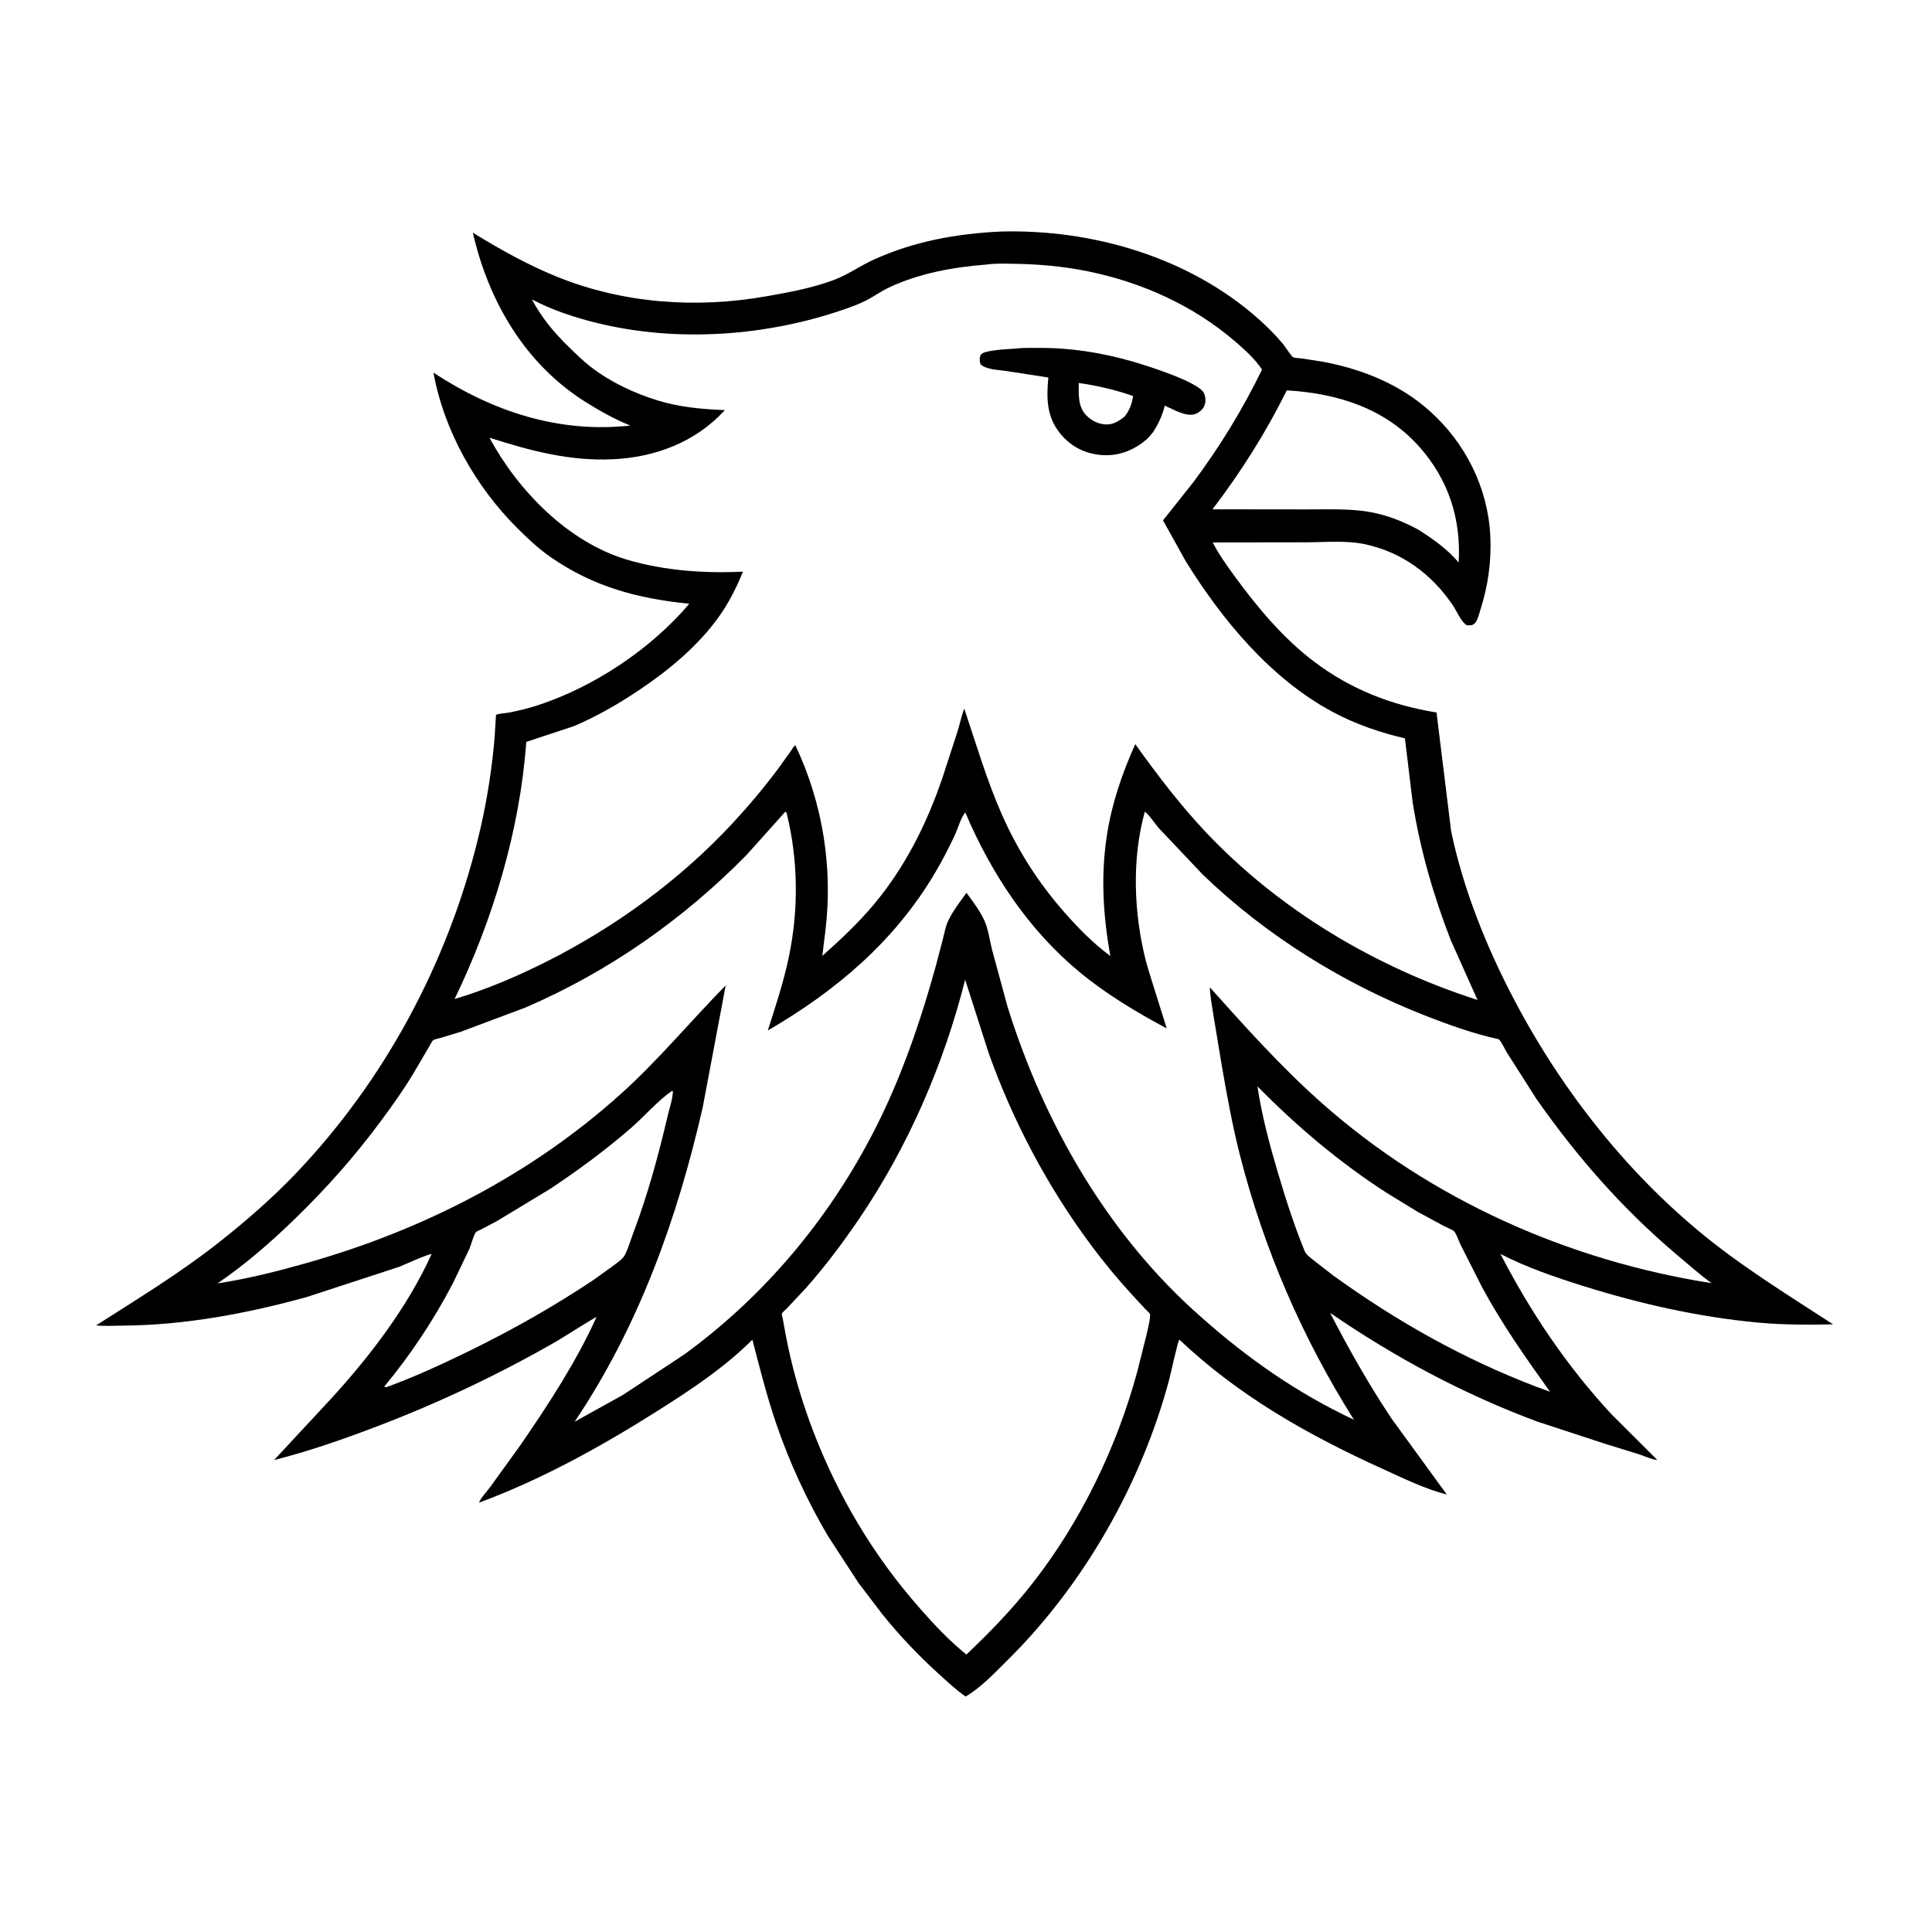<svg version="1.1" xmlns="http://www.w3.org/2000/svg" style="display: block;" viewBox="0 0 2048 2048" width="1024" height="1024">
<path transform="translate(0,0)" fill="rgb(255,255,255)" d="M -0 -0 L 2048 0 L 2048 2048 L -0 2048 L -0 -0 z"/>
<path transform="translate(0,0)" fill="rgb(0,0,0)" d="M 1061.22 245.436 C 1158.28 242.846 1260.32 272.698 1333.69 337.8 C 1343.09 346.146 1352.3 355.239 1360.29 364.949 C 1362.04 367.071 1369.14 378.059 1370.84 378.737 C 1373.09 379.635 1377.56 379.652 1380.07 380.001 L 1402.92 383.565 C 1444.48 391.532 1483.8 407.23 1515.66 435.77 C 1553.36 469.538 1577.13 516.818 1579.76 567.5 C 1581.17 594.791 1577.41 620.995 1569.11 647 C 1567.78 651.17 1566.28 657.962 1563.03 661.005 C 1560.56 663.311 1558.11 662.83 1555 662.851 C 1548.83 659.393 1544.33 647.945 1540.24 641.868 C 1517.81 608.514 1485.54 584.835 1446 576.717 C 1426.62 572.739 1404.19 574.838 1384.33 574.872 L 1285.57 575.007 C 1291.75 587.241 1299.95 598.694 1307.99 609.755 C 1332.34 643.241 1359.97 676.438 1393.17 701.5 C 1431.88 730.727 1475.15 747.645 1522.78 755.252 L 1538.26 881.098 C 1549.95 936.693 1570.63 990.893 1595.84 1041.67 C 1644.93 1140.58 1713.99 1232.37 1798.85 1303.45 C 1844.16 1341.42 1893.76 1371.71 1943.13 1403.87 C 1916.61 1404.42 1890.26 1404.44 1863.83 1402.01 C 1800.97 1396.23 1738.12 1382.01 1678 1363.13 C 1648.58 1353.89 1617.93 1343.4 1590.55 1329.24 C 1622.44 1391.01 1661.08 1448.36 1708.45 1499.39 L 1756.9 1547.72 C 1750.72 1547.09 1743.22 1543.49 1737.22 1541.54 L 1702.06 1530.68 L 1629.5 1506.9 C 1551.3 1477.81 1478.61 1438.88 1409.92 1391.64 C 1429.82 1430.09 1451.09 1467.82 1475.15 1503.83 L 1533.68 1584.27 C 1510.41 1578.37 1487.23 1566.85 1465.4 1556.96 C 1386.72 1521.29 1313.3 1479.79 1250.16 1420.06 C 1248.55 1421.28 1241.06 1456.21 1239.5 1462.05 C 1210.17 1572.08 1149.43 1679.19 1068.47 1759.41 C 1055.2 1772.56 1039.77 1789.05 1023.57 1798.41 C 1012.97 1790.96 1003.3 1781.87 993.739 1773.16 C 972.737 1754.02 953.224 1733.37 935.371 1711.24 L 910.062 1677.99 L 877.427 1627.86 C 855.339 1590.24 836.661 1549.83 822.615 1508.52 C 812.722 1479.43 805.26 1449.83 797.551 1420.11 C 767.787 1449.88 731.538 1473.82 696.066 1496.2 C 636.525 1533.77 573.928 1568.41 507.785 1592.9 C 509.776 1587.48 516.024 1581.24 519.557 1576.4 L 552.082 1531.31 C 581.755 1488.1 610.595 1444.03 632.329 1396.15 C 631.128 1395.99 594.845 1419.03 590.478 1421.54 C 528.98 1456.89 465.123 1487.13 398.828 1512.35 C 363.334 1525.86 327.353 1538.38 290.519 1547.73 L 350.5 1483.18 C 392.04 1437.81 431.989 1385.69 457.477 1329.43 C 454.477 1328.84 428.302 1340.9 423.204 1342.85 L 325.24 1374.89 C 262.339 1392.28 196.025 1404.75 130.628 1405.2 C 121.221 1405.26 111.196 1405.95 101.869 1404.97 C 145.597 1377.03 190.31 1349.81 231.14 1317.7 C 260.137 1294.9 288.531 1270.22 313.993 1243.5 C 408.045 1144.8 474.408 1020.85 506.82 888.656 C 514.795 856.132 520.281 823.494 523.573 790.171 C 524.842 777.322 525.608 757.917 525.836 757.773 C 528.053 756.371 537.157 755.901 540.196 755.272 C 550.336 753.174 560.426 750.766 570.272 747.545 C 629.891 728.04 690.047 687.952 730.683 640.021 C 676.214 634.49 629.552 622.258 583.945 590.74 C 571.256 581.971 559.772 571.206 548.847 560.347 C 504.349 516.122 470.772 456.909 459.459 394.992 C 522.301 436.323 592.439 459.381 668.156 451.127 C 651.554 444.386 635.802 435.609 620.648 426.08 C 556.42 385.69 517.842 319.295 501.246 246.679 C 530.078 264.368 560.159 281.26 591.623 293.846 C 661.588 321.833 738.132 327.12 812 314.154 C 836.02 309.938 861.14 305.343 884.049 296.736 C 898.739 291.217 911.934 281.656 926.278 275.167 C 969.423 255.647 1014.27 247.618 1061.22 245.436 z"/>
<path transform="translate(0,0)" fill="rgb(255,255,255)" d="M 1364.03 413.812 C 1417.58 416.921 1468.47 432.776 1504.87 473.994 C 1535.58 508.759 1548.9 550.163 1546.26 596.263 C 1534.2 582.088 1518.77 571.055 1503.1 561.26 C 1487.16 552.668 1470.91 546.226 1453.03 542.927 C 1430.63 538.792 1406.51 540.137 1383.79 539.996 L 1285.32 539.888 C 1315.65 499.997 1341.78 458.747 1364.03 413.812 z"/>
<path transform="translate(0,0)" fill="rgb(255,255,255)" d="M 712.072 1156.5 L 713.329 1156.71 C 713.049 1165.13 709.781 1174.33 707.838 1182.6 C 697.996 1224.52 686.682 1266.44 671.403 1306.74 C 668.571 1314.21 666.205 1322.52 662.743 1329.68 C 660.386 1334.55 654.812 1338.14 650.595 1341.31 L 629.68 1356.41 C 586.548 1385.24 542.512 1410.04 495.915 1432.79 C 467.96 1446.43 438.674 1459.93 409.414 1470.5 L 407.242 1469.95 C 435.293 1436.14 459.788 1399.21 480.114 1360.29 L 497.721 1323.54 C 499.561 1319.29 501.915 1309.23 504.586 1306.04 C 505.331 1305.16 509.222 1303.66 510.355 1303.07 L 527.15 1294.14 L 583.422 1260.12 C 613.094 1240.35 642.153 1218.98 669.074 1195.56 C 683.4 1183.09 696.616 1167.39 712.072 1156.5 z"/>
<path transform="translate(0,0)" fill="rgb(255,255,255)" d="M 1332.92 1151.55 C 1374.66 1194.01 1420.1 1232.4 1470.21 1264.66 L 1502.96 1284.68 L 1531.37 1300.04 C 1533.77 1301.31 1539.5 1303.35 1541.3 1305.14 C 1543.78 1307.6 1546.65 1316.17 1548.32 1319.59 L 1571.23 1364.81 C 1592.33 1403.84 1617.3 1439.3 1643.07 1475.28 L 1628.22 1469.88 C 1550.99 1440.36 1480.21 1400.45 1413.26 1352.08 L 1391.07 1334.83 C 1388.1 1332.38 1384.52 1329.9 1383.02 1326.24 C 1371.94 1299.2 1363.02 1271.39 1354.72 1243.4 C 1345.8 1213.31 1337.6 1182.61 1332.92 1151.55 z"/>
<path transform="translate(0,0)" fill="rgb(255,255,255)" d="M 1023.1 1038.53 L 1048.22 1116.86 C 1074.17 1189.37 1110.49 1257.82 1156.38 1319.67 C 1170 1338.02 1184.57 1355.64 1200.03 1372.47 L 1214.46 1388.08 C 1215.61 1389.32 1218.61 1391.75 1219.13 1393.1 C 1219.17 1393.21 1219.15 1394.94 1219.13 1395.23 C 1218.75 1401.27 1216.97 1407.72 1215.69 1413.63 L 1205.6 1453.83 C 1183.94 1533.73 1146.06 1612.29 1095.07 1677.67 C 1073.48 1705.35 1049.8 1729.81 1024.41 1753.9 C 1006.81 1739.7 990.737 1722.7 975.817 1705.75 C 951.201 1677.79 929.429 1648.33 910.265 1616.37 C 873.505 1555.06 845.875 1484.58 832.739 1414.23 L 829.652 1397.43 C 829.502 1396.6 828.578 1393.25 828.755 1392.49 C 828.94 1391.69 833.162 1387.91 833.906 1387.14 L 854.21 1365.51 C 874.637 1342.48 893.188 1317.74 910.5 1292.3 C 962.489 1215.92 1000.53 1128.1 1023.1 1038.53 z"/>
<path transform="translate(0,0)" fill="rgb(255,255,255)" d="M 832.416 860.5 L 833.678 861.208 C 846.163 911.002 846.728 963.66 836.326 1013.83 C 830.806 1040.45 822.215 1066.56 813.887 1092.42 C 886.421 1050.12 947.989 998.217 991.213 925.231 C 998.759 912.489 1005.48 899.389 1011.82 886.01 C 1015.26 878.756 1018.35 867.136 1023.22 861.177 C 1050.42 925.232 1089.89 985.298 1143.84 1030.01 C 1172.52 1053.78 1203.98 1072.57 1236.71 1090.14 C 1236.88 1089.68 1217.59 1030.07 1214.76 1019 C 1201.9 968.642 1199.52 911.087 1213.5 860.567 C 1216.78 861.839 1225.18 874.175 1227.98 877.422 L 1274.82 926.935 C 1342.38 992.113 1424.45 1042.82 1511.76 1076.98 C 1536.15 1086.52 1562.08 1095.76 1587.65 1101.41 C 1588.01 1101.49 1588.43 1101.43 1588.73 1101.64 C 1591.07 1103.26 1595.49 1112.7 1597.33 1115.69 L 1628.55 1164.72 C 1671.19 1225.77 1719.88 1281.36 1776.84 1329.5 C 1789.16 1339.91 1801.27 1350.71 1814.32 1360.2 C 1662.56 1336.39 1517.03 1271.8 1401.62 1169.68 C 1358.48 1131.5 1320.83 1089.39 1282.45 1046.6 C 1282.92 1057.09 1284.99 1067.72 1286.61 1078.09 L 1294.95 1128.5 C 1300.56 1160.79 1306.31 1193.01 1314.44 1224.78 C 1339.86 1324.22 1380.48 1418.22 1435.21 1504.99 C 1375.43 1476.95 1322.54 1440 1273.34 1396.21 C 1174.84 1309.81 1106.9 1191.6 1068.1 1067.39 L 1051.58 1006.66 C 1049.15 996.929 1047.67 985.154 1043.6 976.066 C 1038.84 965.453 1031.33 955.719 1024.49 946.398 C 1017.65 955.954 1009.88 965.819 1004.94 976.502 C 1002.36 982.078 1001.2 988.657 999.705 994.594 L 992.124 1023.56 C 977.935 1075.01 960.874 1126.24 938.346 1174.67 C 890.253 1278.05 817.725 1368.48 725.399 1435.74 L 660.382 1478.64 L 609.132 1507.09 C 677.055 1406 718.034 1291.78 744.926 1173.72 L 769.261 1044.59 C 731.887 1082.62 698.021 1123.65 658.307 1159.43 C 563.182 1245.11 448.972 1303.54 326.283 1338.49 C 295.141 1347.36 262.622 1355.66 230.597 1360.41 C 260.14 1340.38 287.686 1316.26 313.25 1291.43 C 346.601 1259.04 376.824 1224.83 404.44 1187.4 C 416.16 1171.52 427.537 1155.66 437.708 1138.72 L 455.402 1108.66 C 456.18 1107.41 458.027 1103.52 459.132 1102.72 C 460.711 1101.58 464.968 1100.83 467.034 1100.22 L 488.631 1093.66 L 556.985 1068.03 C 645.278 1030.01 724.011 974.756 791.336 906.355 L 832.416 860.5 z"/>
<path transform="translate(0,0)" fill="rgb(255,255,255)" d="M 1045.93 280.414 C 1055.18 279.026 1065.7 279.515 1075.04 279.641 C 1101.31 279.994 1127.52 282.388 1153.29 287.635 C 1210.32 299.249 1264.96 323.831 1309.21 361.883 C 1319.55 370.774 1330.21 380.348 1337.79 391.763 C 1317.4 433.815 1292.86 473.824 1264.91 511.263 L 1232.83 551.596 L 1256.67 594.463 C 1295.16 656.818 1347.17 719.678 1412.76 754.719 C 1437.06 767.699 1462.54 776.415 1489.28 782.699 L 1497.44 850.323 C 1505.34 900.087 1519.48 949.474 1537.79 996.407 L 1566.22 1060 C 1458.38 1025.39 1356.67 965.037 1278.63 882.546 C 1250.93 853.259 1226.87 821.518 1203.4 788.826 C 1189.48 819.936 1178.67 851.319 1173.41 885.117 C 1166.72 928.137 1169.31 970.723 1177.02 1013.36 C 1159.12 1000.37 1142.58 983.314 1127.99 966.722 C 1100.69 935.681 1078.81 901.354 1062.1 863.57 C 1046.02 827.18 1034.78 788.86 1022.19 751.194 C 1019.21 758.713 1017.55 767.247 1015.14 775.038 L 999.163 824.076 C 982.632 872.809 959.644 918.886 926.488 958.547 C 909.719 978.607 891.14 995.947 871.673 1013.32 L 874.767 988.236 C 883.27 920.644 872.296 851.63 843.118 790.037 C 841.47 790.756 839.482 794.446 838.365 796.032 L 825.364 814.195 C 810.188 834.602 793.813 854.077 776.518 872.719 C 720.622 932.968 651.545 983.226 578.135 1019.95 C 547.058 1035.49 515.178 1049.05 481.868 1059.02 C 522.62 974.894 551.12 879.845 557.889 786.427 L 608.256 769.799 C 633.032 759.232 656.021 745.968 678.31 730.954 C 709.587 709.887 740.19 684.468 762.192 653.577 C 772.609 638.951 780.866 622.587 787.56 605.968 C 746.646 607.944 703.963 604.986 664.573 593.25 C 602.105 574.638 549.183 520.175 518.815 463.985 C 561.959 477.752 603.2 488.861 649.069 486.863 C 694.462 484.886 737.494 468.605 768.394 434.731 C 744.399 433.809 720.291 431.635 697.236 424.523 C 672.004 416.739 647.267 405.144 626.283 388.946 C 617.998 382.551 610.429 375.052 602.931 367.762 C 587.359 352.622 574.057 336.661 563.88 317.369 C 585.662 328.93 609.642 336.707 633.521 342.534 C 718.611 363.296 813.409 356.38 895.861 327.584 C 903.57 324.892 911.424 322.014 918.671 318.223 C 926.656 314.045 933.963 308.777 942.127 304.885 C 974.05 289.668 1010.93 283.1 1045.93 280.414 z"/>
<path transform="translate(0,0)" fill="rgb(0,0,0)" d="M 1077.51 369.411 C 1085.1 368.526 1093.27 368.876 1100.92 368.819 C 1134.63 368.566 1167.16 373.753 1199.59 382.919 C 1212.54 386.579 1269.97 404.373 1276.08 416.5 C 1277.94 420.199 1278.38 425.379 1277.02 429.305 C 1275.59 433.444 1271.65 436.962 1267.68 438.628 C 1257.97 442.706 1243.61 433.804 1234.69 429.971 C 1232.06 440.552 1228.34 448.557 1222.57 457.773 L 1222.43 457.949 C 1220 461.018 1217.57 463.951 1214.56 466.48 C 1200.99 477.875 1184.84 483.875 1167 482.305 C 1149.67 480.78 1134.99 473.156 1124.02 459.74 C 1109.29 441.726 1109.22 422.129 1111.29 400.155 L 1066.69 393.281 C 1058.4 392.018 1045.85 391.932 1039.5 386.262 C 1038.2 382.448 1038.23 380.367 1039.33 376.5 C 1040.98 374.549 1042.28 373.837 1044.77 373.194 C 1055.11 370.524 1066.87 370.257 1077.51 369.411 z"/>
<path transform="translate(0,0)" fill="rgb(255,255,255)" d="M 1143.5 405.963 C 1162.58 408.655 1183.07 413.387 1201.22 419.856 C 1199.55 428.718 1197.63 434.518 1192.1 441.61 C 1186.28 446.135 1180.75 449.968 1173 449.939 C 1165 449.909 1157.42 446.179 1151.84 440.613 C 1142.41 431.219 1143.51 418.294 1143.5 405.963 z"/>
</svg>